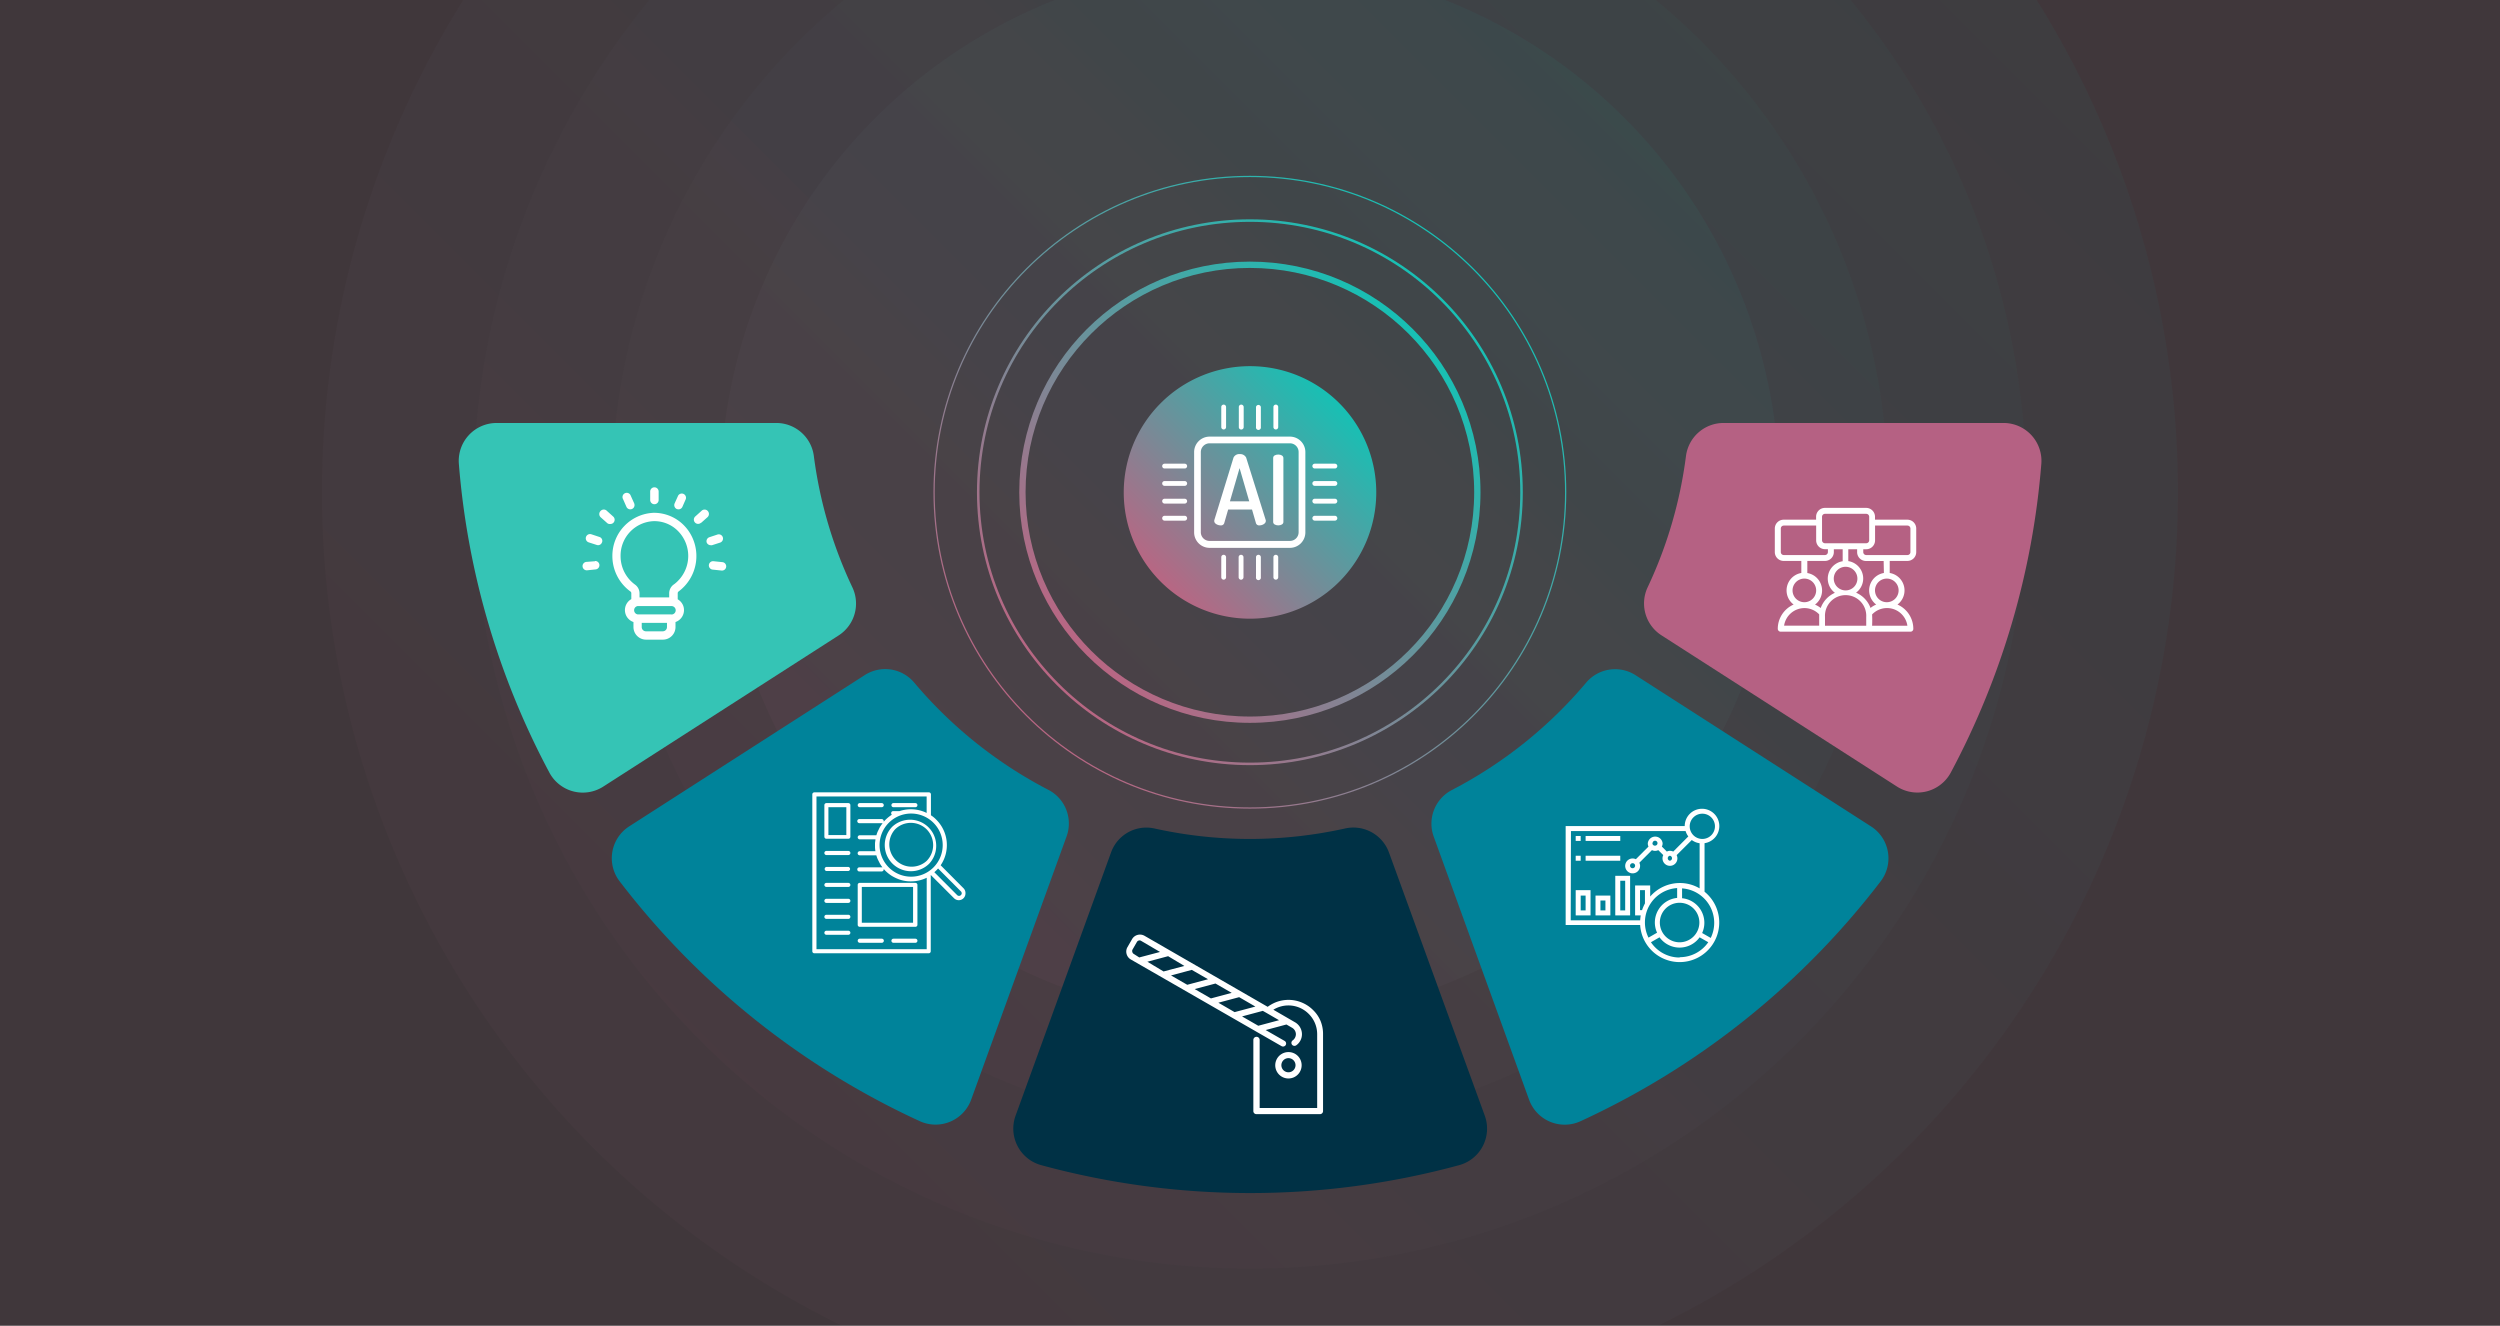 <svg id="Layer_1" data-name="Layer 1" xmlns="http://www.w3.org/2000/svg" xmlns:xlink="http://www.w3.org/1999/xlink" viewBox="0 0 396 210"><rect x="0" y="0" width="396" height="210" fill="#333333" stroke="none"/><defs><style>.cls-1,.cls-16,.cls-17,.cls-8{fill:none;}.cls-2{clip-path:url(#clip-path);}.cls-12,.cls-3{fill:#b56183;}.cls-3,.cls-4,.cls-5,.cls-6,.cls-7{isolation:isolate;}.cls-3{opacity:0.1;}.cls-4{opacity:0.04;fill:url(#linear-gradient);}.cls-5,.cls-6{opacity:0.03;}.cls-5{fill:url(#linear-gradient-2);}.cls-6{fill:url(#linear-gradient-3);}.cls-7{opacity:0.05;fill:url(#linear-gradient-4);}.cls-10,.cls-16,.cls-17,.cls-8{stroke-miterlimit:10;}.cls-8{stroke:url(#linear-gradient-5);}.cls-9{fill:url(#linear-gradient-6);}.cls-10,.cls-11{fill:#fff;}.cls-10{stroke:#fff;stroke-width:0.3px;}.cls-13{fill:#003145;}.cls-14{fill:#00839a;}.cls-15{fill:#35c4b5;}.cls-16{stroke-width:0.4px;stroke:url(#linear-gradient-7);}.cls-17{stroke-width:0.2px;stroke:url(#linear-gradient-8);}</style><clipPath id="clip-path"><rect class="cls-1" width="396" height="210"/></clipPath><linearGradient id="linear-gradient" x1="94.07" y1="-1171.91" x2="301.93" y2="-964.05" gradientTransform="matrix(1, 0, 0, -1, 0, -990)" gradientUnits="userSpaceOnUse"><stop offset="0" stop-color="#b86683"/><stop offset="1" stop-color="#17c0b4"/></linearGradient><linearGradient id="linear-gradient-2" x1="110.98" y1="-1154.98" x2="284.99" y2="-980.97" xlink:href="#linear-gradient"/><linearGradient id="linear-gradient-3" x1="126.51" y1="-1139.45" x2="269.46" y2="-996.51" xlink:href="#linear-gradient"/><linearGradient id="linear-gradient-4" x1="138.67" y1="-1127.27" x2="257.29" y2="-1008.65" xlink:href="#linear-gradient"/><linearGradient id="linear-gradient-5" x1="172.15" y1="-1093.8" x2="223.81" y2="-1042.14" xlink:href="#linear-gradient"/><linearGradient id="linear-gradient-6" x1="183.79" y1="92.13" x2="212.13" y2="63.79" gradientTransform="matrix(1, 0, 0, 1, 0, 0)" xlink:href="#linear-gradient"/><linearGradient id="linear-gradient-7" x1="167.41" y1="-1098.54" x2="228.55" y2="-1037.41" xlink:href="#linear-gradient"/><linearGradient id="linear-gradient-8" x1="162.54" y1="-1103.41" x2="233.42" y2="-1032.53" xlink:href="#linear-gradient"/></defs><g class="cls-2"><rect class="cls-3" x="-3" y="-4" width="402" height="221"/><g id="Layer_2" data-name="Layer 2"><g id="Layer_1-2" data-name="Layer 1-2"><path class="cls-4" d="M301.92-26a147,147,0,1,1-207.85,0h0A147,147,0,0,1,301.92-26Z"/><path class="cls-5" d="M285-9A123,123,0,1,1,111-9h0A123.05,123.05,0,0,1,285-9Z"/><path class="cls-6" d="M269.45,6.5a101.08,101.08,0,1,1-142.94,0h0A101.07,101.07,0,0,1,269.45,6.5Z"/><path class="cls-7" d="M257.3,18.66a83.87,83.87,0,1,1-118.63,0,83.88,83.88,0,0,1,118.63,0Z"/><circle class="cls-8" cx="197.98" cy="77.97" r="36.03"/></g></g><path class="cls-9" d="M218,78a20,20,0,1,1-20-20A20,20,0,0,1,218,78Z"/><path class="cls-10" d="M204.33,69.31H191.59a2.3,2.3,0,0,0-2.29,2.29V84.34a2.3,2.3,0,0,0,2.29,2.29h12.74a2.3,2.3,0,0,0,2.29-2.29V71.6A2.3,2.3,0,0,0,204.33,69.31Zm1.52,15a1.52,1.52,0,0,1-1.52,1.52H191.59a1.53,1.53,0,0,1-1.53-1.52V71.6a1.55,1.55,0,0,1,1.53-1.53h12.74a1.53,1.53,0,0,1,1.52,1.53Z"/><path class="cls-11" d="M199.34,87.88a.38.38,0,0,0-.39.38v3.18a.39.39,0,1,0,.77,0V88.26A.38.38,0,0,0,199.34,87.88Z"/><path class="cls-11" d="M196.58,87.88a.38.38,0,0,0-.38.38v3.18a.39.39,0,0,0,.38.39.4.4,0,0,0,.39-.39V88.26A.39.39,0,0,0,196.58,87.88Z"/><path class="cls-11" d="M193.83,87.88a.38.38,0,0,0-.38.38v3.18a.38.38,0,1,0,.76,0V88.26A.38.38,0,0,0,193.83,87.88Z"/><path class="cls-11" d="M202.09,87.88a.38.38,0,0,0-.38.38v3.18a.38.38,0,1,0,.76,0V88.26A.38.38,0,0,0,202.09,87.88Z"/><path class="cls-11" d="M197,67.65V64.47a.39.39,0,0,0-.39-.38.38.38,0,0,0-.38.38v3.18a.38.38,0,0,0,.38.39A.39.39,0,0,0,197,67.65Z"/><path class="cls-11" d="M199.72,67.65V64.47a.39.39,0,0,0-.77,0v3.18a.39.39,0,1,0,.77,0Z"/><path class="cls-11" d="M202.47,67.65V64.47a.38.38,0,0,0-.76,0v3.18a.38.38,0,1,0,.76,0Z"/><path class="cls-11" d="M194.21,67.65V64.47a.38.38,0,0,0-.76,0v3.18a.38.38,0,1,0,.76,0Z"/><path class="cls-11" d="M211.45,76.2h-3.19a.38.38,0,0,0,0,.76h3.19a.38.38,0,1,0,0-.76Z"/><path class="cls-11" d="M211.45,79h-3.19a.38.38,0,0,0-.38.38.39.39,0,0,0,.38.39h3.19a.39.39,0,0,0,.38-.39A.38.38,0,0,0,211.45,79Z"/><path class="cls-11" d="M211.45,81.7h-3.19a.39.39,0,0,0-.38.39.38.38,0,0,0,.38.38h3.19a.38.38,0,0,0,.38-.38A.39.39,0,0,0,211.45,81.7Z"/><path class="cls-11" d="M211.45,73.45h-3.19a.38.38,0,0,0,0,.76h3.19a.38.38,0,1,0,0-.76Z"/><path class="cls-11" d="M187.66,79h-3.19a.38.38,0,0,0-.38.38.39.39,0,0,0,.38.39h3.19a.39.39,0,0,0,.38-.39A.38.38,0,0,0,187.66,79Z"/><path class="cls-11" d="M187.66,76.2h-3.19a.38.38,0,0,0,0,.76h3.19a.38.38,0,0,0,0-.76Z"/><path class="cls-11" d="M187.66,73.45h-3.19a.38.38,0,0,0,0,.76h3.19a.38.38,0,0,0,0-.76Z"/><path class="cls-11" d="M187.66,81.7h-3.19a.39.39,0,0,0-.38.39.38.38,0,0,0,.38.38h3.19a.38.38,0,0,0,.38-.38A.39.39,0,0,0,187.66,81.7Z"/><path class="cls-11" d="M197.39,72.48a1.05,1.05,0,0,0-1-.55,1,1,0,0,0-1,.55l-3.05,9.93a.68.68,0,0,0,0,.14c0,.4.57.67,1,.67a.53.53,0,0,0,.57-.33l.63-2.18h3.78l.63,2.18a.52.52,0,0,0,.55.33c.46,0,1-.29,1-.67a.32.32,0,0,0,0-.14Zm-2.57,6.93,1.53-5.26,1.53,5.26Z"/><path class="cls-11" d="M202.48,72c-.4,0-.81.16-.81.53V82.69c0,.35.41.53.81.53s.81-.18.81-.53V72.55C203.29,72.18,202.89,72,202.48,72Z"/><path class="cls-12" d="M152,123.65a.84.84,0,0,1,.49.55.17.17,0,0,0,.22.12.18.18,0,0,0,.13-.22,1.2,1.2,0,0,0-.7-.79.19.19,0,0,0-.24.1.19.19,0,0,0,.1.24Z"/><path class="cls-13" d="M198,132.89a69.71,69.71,0,0,1-15.18-1.67A5.94,5.94,0,0,0,176,135l-15.15,41.77a6,6,0,0,0,4,7.77,126.2,126.2,0,0,0,66.36,0,6,6,0,0,0,4-7.76L220,135a6,6,0,0,0-6.85-3.79A69.71,69.71,0,0,1,198,132.89Z"/><path class="cls-14" d="M137,106.92l-37.37,24a6,6,0,0,0-1.51,8.64,126.29,126.29,0,0,0,47.61,38.05,6,6,0,0,0,8.09-3.39l15.14-41.77a6,6,0,0,0-2.9-7.34,69.79,69.79,0,0,1-21.26-17A6,6,0,0,0,137,106.92Z"/><path class="cls-14" d="M227.08,132.46l15.14,41.77a6,6,0,0,0,8.09,3.39,126.29,126.29,0,0,0,47.61-38.05,6,6,0,0,0-1.51-8.64l-37.37-24a6,6,0,0,0-7.8,1.21,70,70,0,0,1-21.26,17A6,6,0,0,0,227.08,132.46Z"/><path class="cls-12" d="M267.06,72.23A69.39,69.39,0,0,1,261,93a6,6,0,0,0,2.14,7.61l37.37,24a6,6,0,0,0,8.47-2.19,124.9,124.9,0,0,0,14.37-49A6,6,0,0,0,317.38,67H273A6,6,0,0,0,267.06,72.23Z"/><path class="cls-15" d="M123,67H78.62a6,6,0,0,0-5.94,6.43,124.9,124.9,0,0,0,14.37,49,6,6,0,0,0,8.47,2.19l37.37-24A6,6,0,0,0,135,93a69.39,69.39,0,0,1-6.09-20.79A6,6,0,0,0,123,67Z"/><path class="cls-11" d="M107.49,93.69A7,7,0,0,0,109,84a7.43,7.43,0,0,0-.73-.85,6.63,6.63,0,0,0-4.75-1.92A6.81,6.81,0,0,0,97,88.08a6.93,6.93,0,0,0,2.87,5.62A.34.34,0,0,1,100,94v.9a2,2,0,0,0,.34,3.63v.79a2,2,0,0,0,2,2H105a2,2,0,0,0,2-2v-.79A2,2,0,0,0,108.24,96a2,2,0,0,0-.89-1.07V94A.35.35,0,0,1,107.49,93.69ZM98.3,88.08a5.46,5.46,0,0,1,5.28-5.53h.08a5.24,5.24,0,0,1,3.71,1.54,5.61,5.61,0,0,1,0,7.94,4.58,4.58,0,0,1-.67.57A1.71,1.71,0,0,0,106,94v.63h-4.7V94a1.71,1.71,0,0,0-.7-1.39A5.57,5.57,0,0,1,98.3,88.08ZM105,100h-2.68a.67.67,0,0,1-.67-.67v-.67h4v.67A.67.67,0,0,1,105,100Zm1.34-2.68H101A.67.67,0,0,1,101,96h5.36a.67.67,0,0,1,0,1.34Z"/><path class="cls-11" d="M104.33,79.2V77.86a.67.67,0,0,0-1.34,0V79.2a.67.67,0,0,0,1.34,0Z"/><path class="cls-11" d="M99.84,80.68a.67.67,0,0,0,.67-.67.86.86,0,0,0-.05-.27l-.55-1.22a.67.67,0,1,0-1.22.54l.54,1.23A.67.67,0,0,0,99.84,80.68Z"/><path class="cls-11" d="M96.69,83a.67.67,0,0,0,.67-.67.68.68,0,0,0-.22-.5l-1-.9a.68.68,0,0,0-1,0,.69.69,0,0,0,0,1h0l1,.89A.63.63,0,0,0,96.69,83Z"/><path class="cls-11" d="M95.37,85.89a.65.65,0,0,0-.43-.84l-1.27-.42a.67.67,0,1,0-.42,1.28h0l1.27.41a.65.65,0,0,0,.84-.43Z"/><path class="cls-11" d="M94.26,88.9,92.93,89a.67.67,0,1,0,.13,1.33h0l1.33-.14a.67.67,0,0,0-.14-1.33Z"/><path class="cls-11" d="M112.92,90.23l1.33.14a.67.67,0,1,0,.14-1.33l-1.33-.14a.67.67,0,1,0-.15,1.33Z"/><path class="cls-11" d="M112.58,86.36a.78.78,0,0,0,.21,0l1.27-.41a.67.67,0,0,0-.41-1.28l-1.27.42a.67.67,0,0,0-.44.84A.68.68,0,0,0,112.58,86.36Z"/><path class="cls-11" d="M111.08,82.8l1-.89a.69.69,0,0,0,0-1,.68.68,0,0,0-.95,0h0l-1,.9a.67.67,0,0,0,.9,1Z"/><path class="cls-11" d="M107.48,80.68a.67.67,0,0,0,.61-.39l.54-1.23a.67.67,0,0,0-1.22-.54l-.55,1.22a.68.68,0,0,0,.34.89.87.87,0,0,0,.28.05Z"/><path class="cls-11" d="M141.35,130.94a4.14,4.14,0,0,0,2.93,7.06,4.09,4.09,0,0,0,2.92-1.21,4.14,4.14,0,0,0-5.85-5.85Zm5.43,5.43a3.54,3.54,0,0,1-5-5,3.55,3.55,0,0,1,5,0A3.55,3.55,0,0,1,146.78,136.37Z"/><path class="cls-11" d="M152.66,140.74,149,137.06a5.68,5.68,0,0,0-.68-7.21,4.85,4.85,0,0,0-.86-.71v-3.31a.32.32,0,0,0-.33-.32H129a.32.32,0,0,0-.33.32v24.85a.32.32,0,0,0,.33.32H147.1a.32.32,0,0,0,.33-.32V138.59l0,0,3.69,3.69a1.06,1.06,0,0,0,1.81-.75A1.08,1.08,0,0,0,152.66,140.74Zm-4.82-3.32a5,5,0,1,1,0-7.11A5,5,0,0,1,147.84,137.42Zm-1.06,12.93H129.33V126.16h17.45v2.61a5.63,5.63,0,0,0-2.5-.58,5.7,5.7,0,0,0-1.8.29h-1a.32.32,0,0,0-.32.32.33.33,0,0,0,.11.25,6.27,6.27,0,0,0-1,.8c-.1.1-.2.21-.29.32a.43.43,0,0,0,0-.11.33.33,0,0,0-.33-.32h-3.47a.33.33,0,1,0,0,.65h3.47a.38.38,0,0,0,.16,0c-.16.21-.31.43-.45.65l-.32.65a4.57,4.57,0,0,0-.22.62h-2.64a.32.32,0,1,0,0,.64h2.49c0,.21-.06.41-.07.62v.65a4.07,4.07,0,0,0,.07.61h-2.49a.33.33,0,0,0-.33.33.32.32,0,0,0,.33.32h2.63a4.57,4.57,0,0,0,.22.62l.32.64a5.62,5.62,0,0,0,.43.65.28.28,0,0,0-.13,0h-3.47a.33.33,0,1,0,0,.65h3.47a.33.33,0,0,0,.33-.33.2.2,0,0,0,0-.07c.09.11.19.21.28.31a6.13,6.13,0,0,0,1,.79,7,7,0,0,0,1.17.56,5.5,5.5,0,0,0,1.86.31,5.76,5.76,0,0,0,2.5-.57v11.38Zm5.42-8.56a.41.41,0,0,1-.58,0L148,138.16l.3-.28c.1-.1.2-.2.29-.31l3.62,3.63a.43.43,0,0,1,.13.3A.41.41,0,0,1,152.2,141.79Z"/><path class="cls-11" d="M134.38,127.21H130.9a.32.32,0,0,0-.32.33v5a.32.32,0,0,0,.32.32h3.48a.32.32,0,0,0,.32-.32v-5A.32.32,0,0,0,134.38,127.21Zm-.32,5.06h-2.84v-4.41h2.84v4.41Z"/><path class="cls-11" d="M134.38,134.79H130.9a.32.32,0,0,0-.32.33.32.32,0,0,0,.32.32h3.48a.32.32,0,0,0,.32-.32A.32.32,0,0,0,134.38,134.79Z"/><path class="cls-11" d="M134.38,137.32H130.9a.33.33,0,0,0,0,.65h3.48a.33.33,0,0,0,0-.65Z"/><path class="cls-11" d="M134.38,139.85H130.9a.32.32,0,0,0,0,.64h3.48a.32.32,0,0,0,0-.64Z"/><path class="cls-11" d="M134.38,142.37H130.9a.32.32,0,0,0-.32.33.32.32,0,0,0,.32.32h3.48a.32.32,0,0,0,.32-.32A.32.32,0,0,0,134.38,142.37Z"/><path class="cls-11" d="M134.38,144.9H130.9a.32.32,0,0,0-.32.32.32.32,0,0,0,.32.33h3.48a.32.32,0,0,0,.32-.33A.32.32,0,0,0,134.38,144.9Z"/><path class="cls-11" d="M134.38,147.43H130.9a.32.32,0,1,0,0,.64h3.48a.32.32,0,0,0,0-.64Z"/><path class="cls-11" d="M136.19,127.86h3.47a.32.32,0,0,0,.33-.32.33.33,0,0,0-.33-.33h-3.47a.33.33,0,0,0-.33.33A.32.32,0,0,0,136.19,127.86Z"/><path class="cls-11" d="M135.86,140.17v6.32a.32.32,0,0,0,.33.32H145a.32.32,0,0,0,.32-.32v-6.32a.32.32,0,0,0-.32-.32h-8.76A.32.32,0,0,0,135.86,140.17Zm.65.32h8.12v5.67h-8.12Z"/><path class="cls-11" d="M139.66,148.69h-3.47a.32.32,0,0,0-.33.32.33.33,0,0,0,.33.33h3.47A.33.33,0,0,0,140,149,.32.32,0,0,0,139.66,148.69Z"/><path class="cls-11" d="M141.47,127.86H145a.32.32,0,0,0,.32-.32.32.32,0,0,0-.32-.33h-3.48a.32.32,0,0,0-.32.33A.32.32,0,0,0,141.47,127.86Z"/><path class="cls-11" d="M145,148.69h-3.48a.32.32,0,0,0-.32.32.32.32,0,0,0,.32.33H145a.32.32,0,0,0,.32-.33A.32.32,0,0,0,145,148.69Z"/><path class="cls-11" d="M209.17,161.71A5.2,5.2,0,0,0,208,160a5.41,5.41,0,0,0-1.75-1.18,5.48,5.48,0,0,0-2.15-.44h0a5.55,5.55,0,0,0-1.94.35,5.82,5.82,0,0,0-1.36.75l-19.51-11.25a1.45,1.45,0,0,0-1.1-.14,1.43,1.43,0,0,0-.87.67l-.72,1.25a1.39,1.39,0,0,0-.15,1.09,1.42,1.42,0,0,0,.67.88L203,165.71a.49.49,0,0,0,.66-.18.48.48,0,0,0-.18-.65h0l-3-1.72,3.29-.88.9.52a1.2,1.2,0,0,1,.6,1,1.23,1.23,0,0,1-.51,1,.48.48,0,0,0-.11.67.49.49,0,0,0,.67.11h0a2.15,2.15,0,0,0,.91-1.76,2.19,2.19,0,0,0-1.08-1.88l-3.45-2a4.53,4.53,0,0,1,5.6.66,4.52,4.52,0,0,1,1.34,3.21v11.7h-9.11V164.73a.49.49,0,0,0-1,0V176a.48.48,0,0,0,.48.48h10.08a.48.48,0,0,0,.48-.48V163.85A5.43,5.43,0,0,0,209.17,161.71Zm-29.57-10.6a.47.47,0,0,1-.23-.29.52.52,0,0,1,0-.37l.72-1.25a.49.49,0,0,1,.29-.22.44.44,0,0,1,.37.05l3,1.76-3.29.87Zm2.14,1.23,3.29-.88L187.6,153l-3.29.88Zm3.75,2.17,3.29-.88,2.57,1.48-3.29.88Zm3.75,2.16,3.29-.88,2.57,1.48-3.29.88Zm3.75,2.16,3.29-.88,2.57,1.49-3.29.88Zm9.61,2.77-3.29.88L196.74,161l3.29-.88.55.31h0Z"/><path class="cls-11" d="M204.09,166.65a2.09,2.09,0,1,0,2.09,2.08A2.08,2.08,0,0,0,204.09,166.65Zm0,3.2a1.12,1.12,0,1,1,1.12-1.12A1.12,1.12,0,0,1,204.09,169.85Z"/><path class="cls-11" d="M270,141.25v-7.69a2.74,2.74,0,1,0-3.14-2.71H248v15.67H259.8A6.27,6.27,0,1,0,270,141.25Zm-.4-12.36a2,2,0,1,1-1.95,2A2,2,0,0,1,269.57,128.89Zm-20.76,2.75H267a2.62,2.62,0,0,0,.43.85l-2.39,2.4a1.13,1.13,0,0,0-.51-.12,1.06,1.06,0,0,0-.5.12l-.79-.79a1.27,1.27,0,0,0,.12-.51,1.18,1.18,0,0,0-2.35,0,1.26,1.26,0,0,0,.11.51l-2,2a1.2,1.2,0,0,0-.51-.12,1.18,1.18,0,1,0,1.18,1.18,1.06,1.06,0,0,0-.12-.5l2-2a1.1,1.1,0,0,0,1,0l.79.79a1.18,1.18,0,1,0,2.12,0l2.4-2.39a2.68,2.68,0,0,0,1.24.51v7.15a6.17,6.17,0,0,0-3.13-.85,6.24,6.24,0,0,0-4.7,2.14v-1.75H259V145h.89q-.06.38-.09.78h-11Zm15.67,3.91a.4.4,0,0,1,0,.79.4.4,0,0,1,0-.79Zm-2.74-2a.39.39,0,1,1,.39.4A.39.39,0,0,1,261.74,133.59ZM259,137.12a.4.4,0,1,1-.4-.39A.39.39,0,0,1,259,137.12Zm7.05,12.14a3.13,3.13,0,1,1,3.13-3.13A3.14,3.14,0,0,1,266.05,149.26Zm-5.49-6.16a6.76,6.76,0,0,0-.46,1.07h-.32V141h.78Zm5.1-2.43v1.56a3.91,3.91,0,0,0-3.18,5.51l-1.36.78a5.45,5.45,0,0,1,4.54-7.85Zm.39,11a5.47,5.47,0,0,1-4.54-2.42l1.36-.78a3.91,3.91,0,0,0,6.35,0l1.37.78A5.49,5.49,0,0,1,266.05,151.62Zm4.93-3.1-1.36-.78a3.91,3.91,0,0,0-3.18-5.51v-1.56a5.47,5.47,0,0,1,4.54,7.85Z"/><path class="cls-11" d="M249.59,132.42h.79v.78h-.79Z"/><path class="cls-11" d="M251.16,132.42h5.49v.78h-5.49Z"/><path class="cls-11" d="M249.59,135.55h.79v.79h-.79Z"/><path class="cls-11" d="M251.16,135.55h5.49v.79h-5.49Z"/><path class="cls-11" d="M249.59,145h2.35V141h-2.35Zm.79-3.14h.78v2.35h-.78Z"/><path class="cls-11" d="M252.73,145h2.35v-3.14h-2.35Zm.78-2.36h.79v1.57h-.79Z"/><path class="cls-11" d="M255.86,145h2.35v-6.27h-2.35Zm.79-5.49h.78v4.7h-.78Z"/><path class="cls-11" d="M302.14,82.32H297v-.47a1.4,1.4,0,0,0-1.4-1.4h-6.53a1.4,1.4,0,0,0-1.4,1.4v.47h-5.14a1.4,1.4,0,0,0-1.4,1.4v3.73a1.4,1.4,0,0,0,1.4,1.4h2.8v1.91a2.8,2.8,0,0,0-1.22,5,4.2,4.2,0,0,0-2.51,3.84.46.46,0,0,0,.47.46h20.53a.45.45,0,0,0,.47-.46h0a4.2,4.2,0,0,0-2.51-3.84,2.8,2.8,0,0,0-1.23-5V88.85h2.8a1.39,1.39,0,0,0,1.4-1.4V83.72a1.4,1.4,0,0,0-1.4-1.4Zm-13.53-.47a.47.47,0,0,1,.47-.46h6.53a.47.47,0,0,1,.47.46v3.74a.47.47,0,0,1-.47.46h-6.53a.47.47,0,0,1-.47-.46Zm3.73,11.67a1.87,1.87,0,1,1,1.87-1.87A1.86,1.86,0,0,1,292.34,93.52Zm3.27,4.2v1.4h-6.53v-1.4a3.27,3.27,0,1,1,6.53,0ZM282.08,87.45V83.72a.47.47,0,0,1,.46-.47h5.14v2.34a1.4,1.4,0,0,0,1.4,1.4h.46v.46a.47.47,0,0,1-.46.47h-6.54A.47.47,0,0,1,282.08,87.45Zm7,1.4a1.4,1.4,0,0,0,1.4-1.4V87h1.4V88.9a2.79,2.79,0,0,0-1.23,5,4.2,4.2,0,0,0-2.25,2.41,3.91,3.91,0,0,0-.9-.54,2.8,2.8,0,0,0-1.22-5V88.85Zm-5.14,4.67a1.87,1.87,0,1,1,1.87,1.87A1.87,1.87,0,0,1,283.94,93.52Zm1.87,2.8a3.25,3.25,0,0,1,2.35,1c0,.37,0,.45,0,1.79h-5.56A3.27,3.27,0,0,1,285.81,96.32Zm16.3,2.8h-5.57a16.67,16.67,0,0,0,0-1.79,3.26,3.26,0,0,1,5.59,1.79Zm-1.37-5.6a1.87,1.87,0,1,1-1.86-1.87A1.87,1.87,0,0,1,300.74,93.52Zm-2.33-2.76a2.8,2.8,0,0,0-1.22,5,3.71,3.71,0,0,0-.9.54A4.23,4.23,0,0,0,294,93.88a2.79,2.79,0,0,0-1.23-5V87h1.4v.46a1.4,1.4,0,0,0,1.4,1.4h2.8Zm4.2-3.31a.47.47,0,0,1-.47.47h-6.53a.47.47,0,0,1-.47-.47V87h.47a1.4,1.4,0,0,0,1.4-1.4V83.25h5.13a.47.47,0,0,1,.47.47Z"/><circle class="cls-16" cx="197.98" cy="77.97" r="43.03"/><circle class="cls-17" cx="197.98" cy="77.97" r="50.02"/></g></svg>